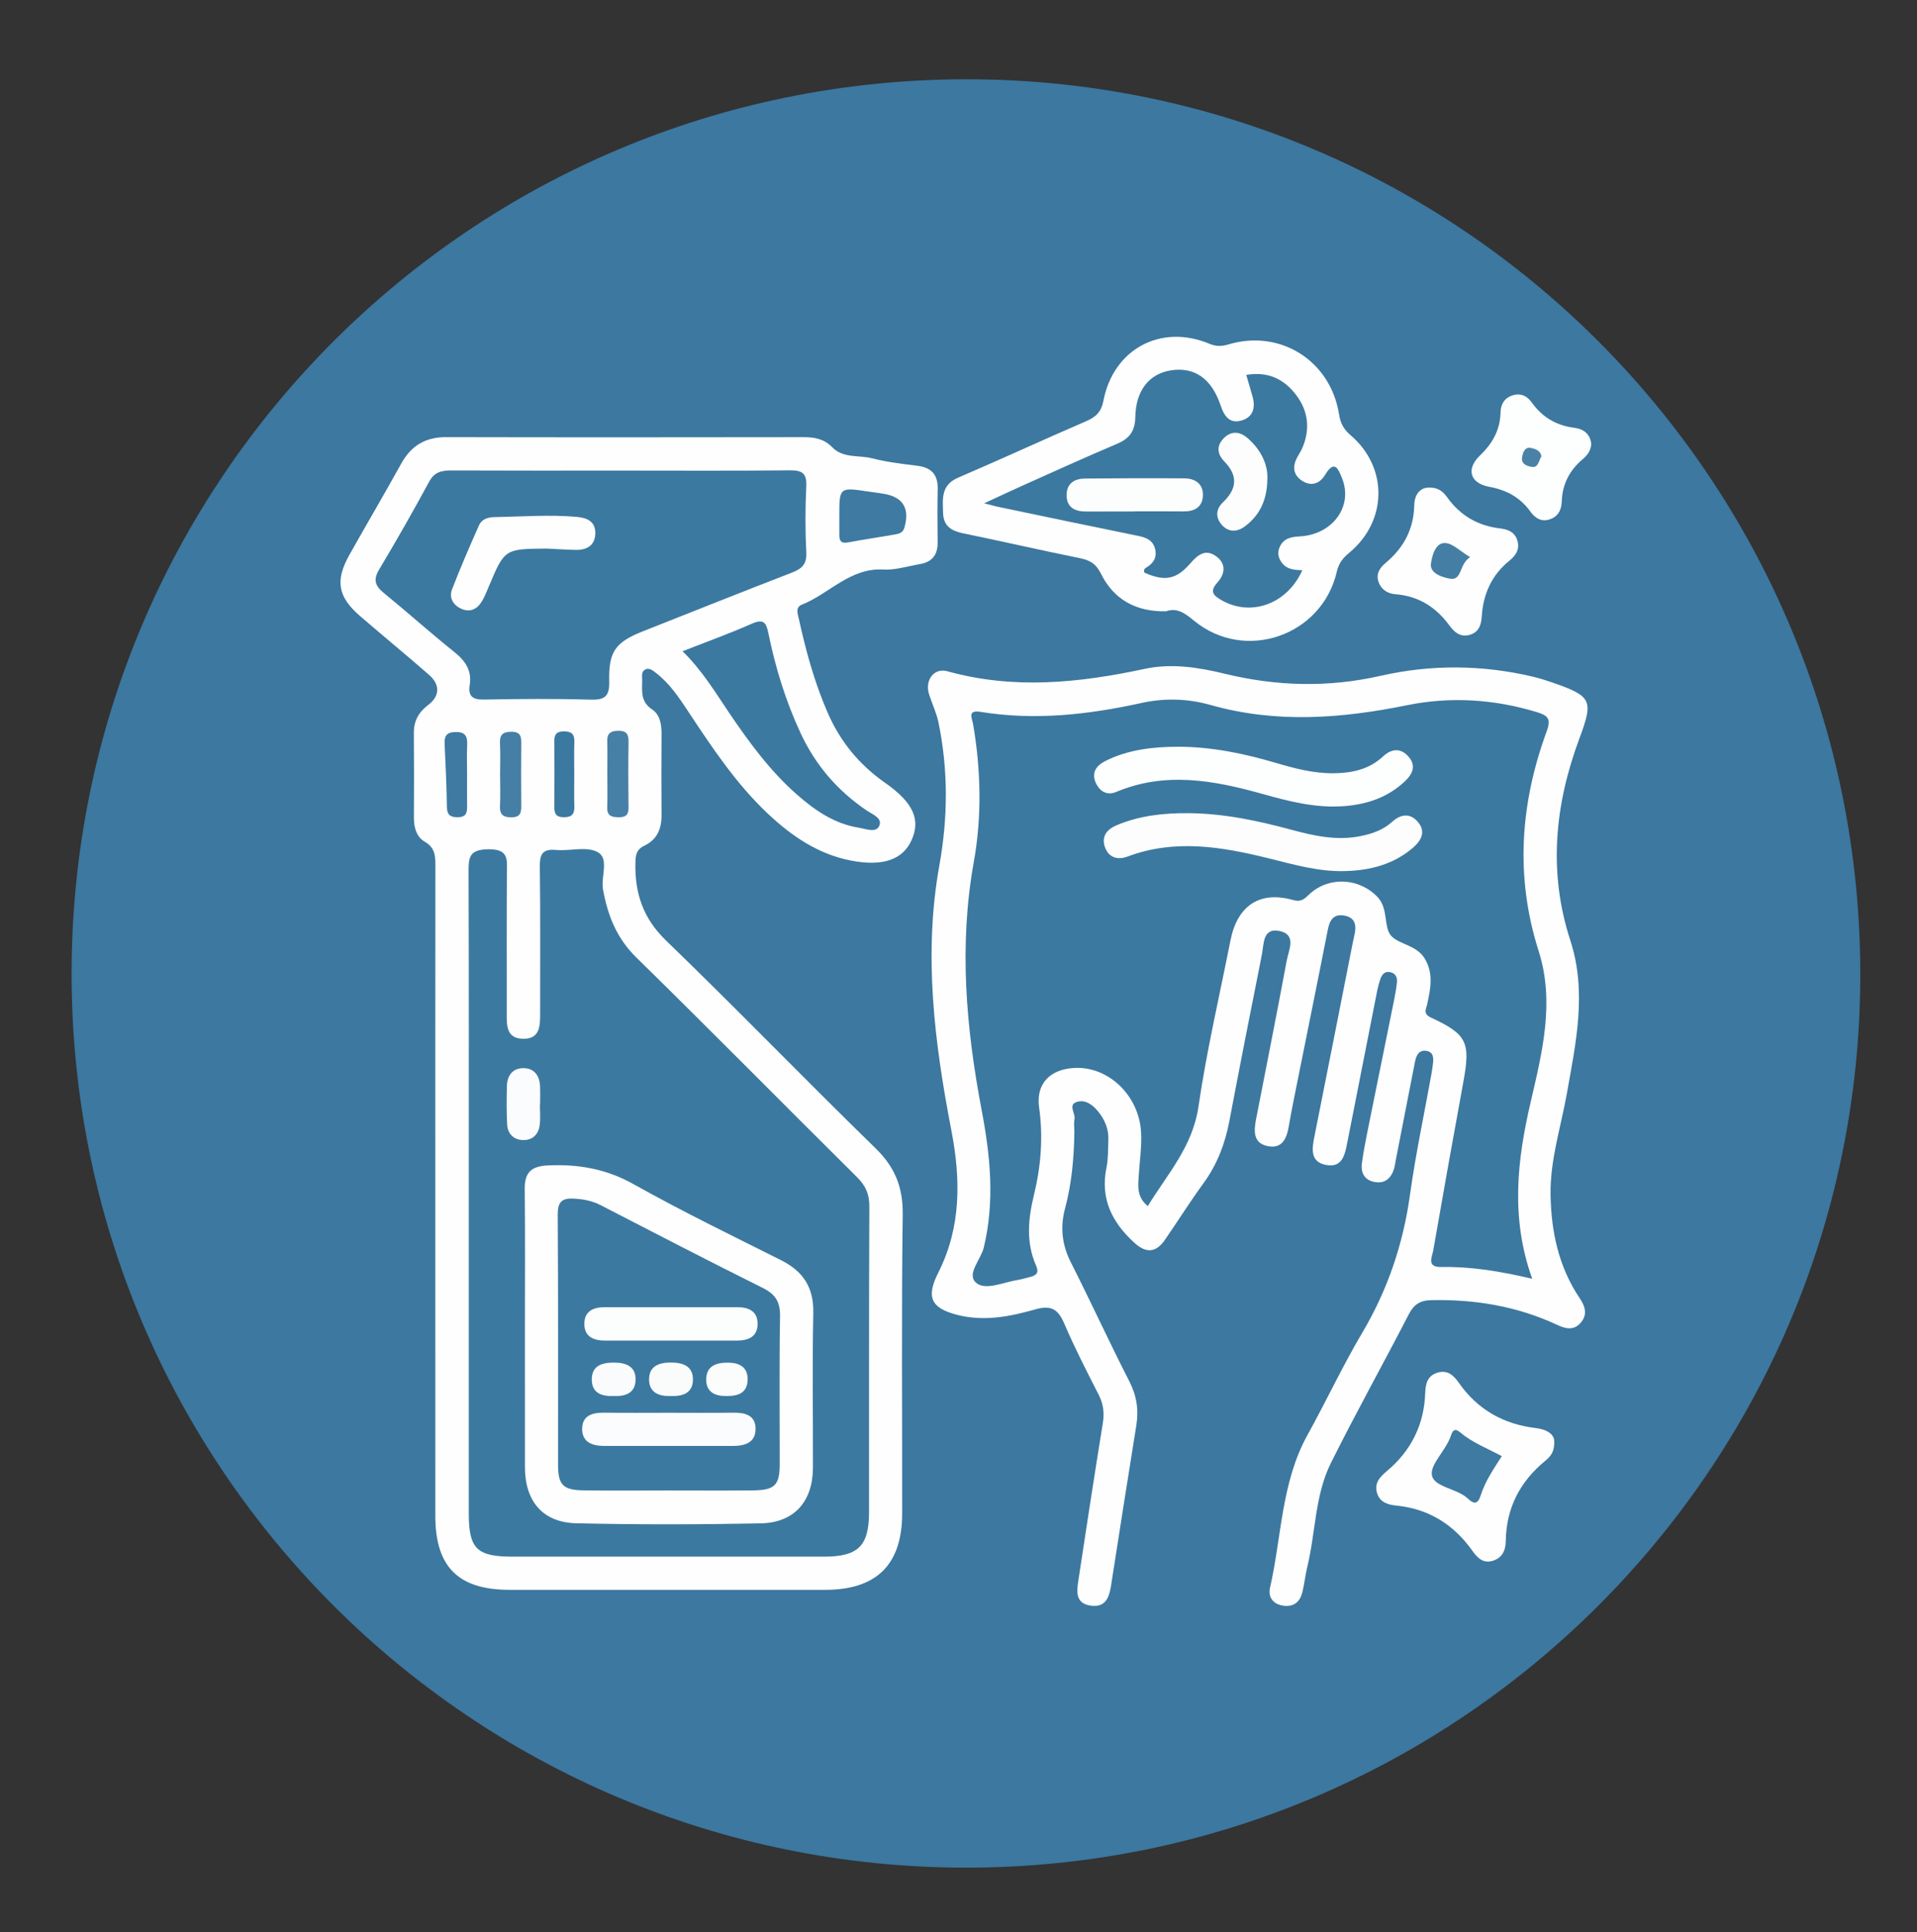<?xml version="1.0" encoding="utf-8"?>
<!-- Generator: Adobe Illustrator 16.0.2, SVG Export Plug-In . SVG Version: 6.00 Build 0)  -->
<!DOCTYPE svg PUBLIC "-//W3C//DTD SVG 1.1//EN" "http://www.w3.org/Graphics/SVG/1.1/DTD/svg11.dtd">
<svg version="1.1" id="Layer_1" xmlns="http://www.w3.org/2000/svg" xmlns:xlink="http://www.w3.org/1999/xlink" x="0px" y="0px"
	 width="124.75px" height="125.75px" viewBox="0 0 124.75 125.75" enable-background="new 0 0 124.75 125.75" xml:space="preserve">
<rect x="0" y="0" width="124.75" height="125.75" fill="#333333" stroke="none"/>
<g>
	<path fill-rule="evenodd" clip-rule="evenodd" fill="#3C78A0" d="M62.898,121.56C30.748,121.565,4.666,95.519,4.66,63.398
		C4.655,31.197,30.728,5.144,62.942,5.16c32.104,0.016,58.128,26.113,58.117,58.282C121.049,95.493,94.969,121.554,62.898,121.56z"
		/>
	<path fill-rule="evenodd" clip-rule="evenodd" fill="#FEFEFE" d="M28.327,77.785c0-7.117-0.003-14.234,0.005-21.352
		c0-0.652,0.021-1.236-0.679-1.639c-0.546-0.314-0.72-0.923-0.718-1.563c0.007-1.839,0.013-3.679-0.004-5.519
		c-0.007-0.789,0.315-1.362,0.939-1.833c0.755-0.569,0.78-1.318,0.051-1.954c-1.476-1.288-2.989-2.533-4.473-3.812
		c-1.468-1.264-1.655-2.318-0.707-4.005c1.116-1.985,2.27-3.949,3.374-5.94c0.646-1.165,1.574-1.719,2.917-1.716
		c7.757,0.018,15.515,0.013,23.272,0.002c0.71-0.001,1.333,0.116,1.852,0.654c0.71,0.738,1.725,0.5,2.593,0.722
		c0.964,0.246,1.963,0.363,2.954,0.487c0.918,0.115,1.339,0.584,1.319,1.513c-0.025,1.159-0.018,2.319-0.004,3.479
		c0.01,0.812-0.37,1.277-1.162,1.41c-0.788,0.131-1.586,0.396-2.365,0.352c-2.179-0.126-3.521,1.578-5.312,2.285
		c-0.446,0.176-0.256,0.632-0.184,0.961c0.452,2.071,1.014,4.109,1.862,6.061c0.816,1.88,2.047,3.387,3.741,4.573
		c1.873,1.311,2.317,2.42,1.72,3.74c-0.574,1.268-1.88,1.73-3.974,1.315c-2.108-0.417-3.817-1.582-5.355-3.027
		c-2.088-1.962-3.656-4.33-5.222-6.699c-0.596-0.901-1.197-1.8-2.067-2.47c-0.217-0.167-0.46-0.394-0.75-0.209
		c-0.226,0.144-0.158,0.431-0.159,0.663c-0.003,0.705-0.122,1.406,0.643,1.909c0.522,0.343,0.621,0.986,0.617,1.616
		c-0.012,1.759-0.014,3.519,0,5.278c0.006,0.877-0.3,1.589-1.103,1.968c-0.486,0.23-0.58,0.545-0.595,1.032
		c-0.061,2.005,0.459,3.672,1.992,5.152c4.601,4.444,9.044,9.051,13.627,13.514c1.279,1.245,1.798,2.553,1.774,4.335
		C58.66,85.544,58.718,92.021,58.71,98.5c-0.004,3.343-1.665,4.979-5.029,4.979c-6.837,0.002-13.675,0.003-20.513-0.001
		c-3.345-0.002-4.838-1.488-4.84-4.82C28.325,91.7,28.328,84.743,28.327,77.785z"/>
	<path fill-rule="evenodd" clip-rule="evenodd" fill="#FEFEFE" d="M69.915,73.681c-0.022,1.683-0.172,3.348-0.608,4.983
		c-0.32,1.197-0.204,2.347,0.373,3.486c1.3,2.566,2.496,5.185,3.807,7.746c0.481,0.941,0.624,1.859,0.459,2.882
		c-0.561,3.471-1.099,6.945-1.643,10.418c-0.121,0.771-0.35,1.453-1.335,1.309c-0.964-0.142-0.909-0.873-0.804-1.567
		c0.521-3.437,1.047-6.873,1.602-10.304c0.107-0.663,0.044-1.24-0.264-1.843c-0.781-1.53-1.567-3.062-2.243-4.639
		c-0.401-0.936-0.851-1.226-1.89-0.928c-1.648,0.472-3.351,0.802-5.084,0.355c-1.717-0.442-2.028-1.159-1.225-2.748
		c1.5-2.97,1.461-6.086,0.851-9.253c-1.102-5.717-1.827-11.448-0.78-17.265c0.557-3.097,0.581-6.201-0.06-9.291
		c-0.128-0.619-0.408-1.205-0.606-1.811c-0.298-0.914,0.292-1.769,1.188-1.52c4.298,1.196,8.556,0.762,12.815-0.152
		c1.774-0.381,3.508-0.106,5.221,0.31c3.392,0.824,6.737,0.916,10.188,0.131c3.25-0.739,6.59-0.715,9.876,0.063
		c0.427,0.101,0.848,0.234,1.262,0.378c2.578,0.895,2.693,1.153,1.764,3.648c-1.607,4.318-2.037,8.693-0.587,13.15
		c1.087,3.343,0.361,6.65-0.227,9.953c-0.391,2.197-1.101,4.34-1.061,6.61c0.042,2.406,0.531,4.68,1.891,6.707
		c0.37,0.551,0.537,1.092,0.047,1.632c-0.464,0.51-0.999,0.349-1.538,0.098c-2.588-1.204-5.318-1.655-8.161-1.596
		c-0.742,0.016-1.137,0.285-1.474,0.938c-1.666,3.232-3.442,6.409-5.061,9.664c-1.046,2.102-0.987,4.506-1.534,6.75
		c-0.132,0.543-0.187,1.104-0.319,1.646c-0.151,0.615-0.528,0.976-1.213,0.892c-0.7-0.085-1.033-0.562-0.894-1.173
		c0.76-3.327,0.725-6.846,2.44-9.945c1.219-2.202,2.285-4.492,3.565-6.656c1.653-2.796,2.657-5.765,3.103-8.977
		c0.368-2.648,0.931-5.271,1.404-7.905c0.035-0.197,0.058-0.396,0.085-0.594c0.051-0.377,0.054-0.781-0.405-0.862
		c-0.511-0.089-0.681,0.306-0.763,0.729c-0.415,2.117-0.828,4.234-1.242,6.352c-0.038,0.196-0.058,0.397-0.116,0.588
		c-0.187,0.606-0.574,0.977-1.24,0.866c-0.672-0.112-0.937-0.585-0.852-1.225c0.095-0.713,0.232-1.42,0.374-2.125
		c0.574-2.858,1.159-5.715,1.736-8.573c0.07-0.353,0.131-0.709,0.169-1.066c0.032-0.302-0.068-0.571-0.387-0.66
		c-0.394-0.111-0.594,0.133-0.703,0.47c-0.073,0.228-0.14,0.458-0.187,0.692c-0.651,3.292-1.299,6.584-1.945,9.877
		c-0.159,0.81-0.32,1.726-1.428,1.491c-1.005-0.213-0.878-1.052-0.719-1.847c0.839-4.191,1.66-8.387,2.489-12.581
		c0.038-0.196,0.085-0.39,0.126-0.585c0.12-0.572,0.047-1.063-0.627-1.202c-0.718-0.148-0.988,0.252-1.116,0.906
		c-0.669,3.411-1.364,6.815-2.047,10.222c-0.173,0.861-0.348,1.724-0.495,2.59c-0.135,0.789-0.435,1.466-1.366,1.279
		c-0.953-0.189-0.911-0.977-0.766-1.728c0.669-3.451,1.359-6.898,2-10.354c0.126-0.678,0.657-1.675-0.451-1.917
		c-1.126-0.246-1.029,0.851-1.169,1.547c-0.718,3.604-1.43,7.21-2.114,10.822c-0.28,1.477-0.796,2.828-1.689,4.053
		c-0.872,1.194-1.658,2.45-2.498,3.667c-0.571,0.828-1.2,0.92-1.986,0.206c-1.468-1.332-2.239-2.876-1.823-4.906
		c0.119-0.582,0.096-1.194,0.121-1.793c0.031-0.715-0.236-1.335-0.681-1.874c-0.345-0.418-0.823-0.767-1.35-0.607
		c-0.632,0.19-0.093,0.744-0.171,1.127C69.87,73.111,69.915,73.4,69.915,73.681z"/>
	<path fill-rule="evenodd" clip-rule="evenodd" fill="#FEFEFE" d="M75.881,39.789c-1.974,0.033-3.408-0.77-4.248-2.471
		c-0.307-0.62-0.704-0.855-1.345-0.985c-2.543-0.514-5.071-1.101-7.614-1.621c-0.761-0.156-1.275-0.477-1.3-1.299
		c-0.027-0.911-0.163-1.836,0.973-2.323c2.79-1.196,5.544-2.472,8.331-3.674c0.641-0.276,0.986-0.603,1.129-1.337
		c0.652-3.372,3.75-5.021,6.897-3.704c0.447,0.187,0.807,0.17,1.247,0.039c3.36-1.003,6.639,1.059,7.19,4.561
		c0.095,0.605,0.314,0.979,0.77,1.37c2.43,2.092,2.377,5.573-0.102,7.627c-0.417,0.346-0.688,0.681-0.816,1.24
		c-0.965,4.178-5.977,5.909-9.282,3.195C77.114,39.918,76.597,39.526,75.881,39.789z"/>
	<path fill-rule="evenodd" clip-rule="evenodd" fill="#FEFEFE" d="M101.136,93.71c0.06,0.805-0.261,1.11-0.605,1.394
		c-1.634,1.352-2.514,3.068-2.541,5.202c-0.008,0.62-0.247,1.107-0.867,1.287c-0.598,0.174-0.978-0.19-1.296-0.641
		c-1.22-1.727-2.854-2.753-4.981-2.961c-0.535-0.053-1.042-0.213-1.228-0.796c-0.202-0.636,0.151-1.043,0.613-1.429
		c1.59-1.325,2.445-3.028,2.516-5.104c0.02-0.604,0.144-1.119,0.794-1.319c0.658-0.202,1.058,0.178,1.396,0.662
		c1.22,1.743,2.91,2.696,5.003,2.943C100.616,93.029,101.063,93.299,101.136,93.71z"/>
	<path fill-rule="evenodd" clip-rule="evenodd" fill="#FEFEFE" d="M92.925,31.735c0.706-0.025,1.005,0.29,1.269,0.656
		c0.84,1.17,1.985,1.829,3.404,1.999c0.516,0.062,0.948,0.22,1.128,0.737c0.198,0.568-0.046,1-0.491,1.359
		c-1.16,0.934-1.717,2.178-1.808,3.641c-0.035,0.569-0.207,1.034-0.795,1.197c-0.59,0.165-0.982-0.164-1.312-0.614
		c-0.869-1.188-2.003-1.914-3.505-2.032c-0.5-0.039-0.924-0.287-1.103-0.798c-0.188-0.538,0.086-0.933,0.473-1.254
		c1.17-0.975,1.815-2.201,1.849-3.737C92.05,32.185,92.399,31.772,92.925,31.735z"/>
	<path fill-rule="evenodd" clip-rule="evenodd" fill="#FDFEFE" d="M103.552,28.896c-0.022,0.466-0.284,0.759-0.593,1.024
		c-0.83,0.711-1.287,1.608-1.325,2.704c-0.02,0.576-0.241,1.009-0.811,1.187c-0.536,0.167-0.932-0.095-1.23-0.511
		c-0.664-0.925-1.556-1.408-2.68-1.615c-1.258-0.232-1.524-1.16-0.604-2.038c0.822-0.785,1.317-1.67,1.341-2.823
		c0.011-0.509,0.252-0.922,0.779-1.09c0.529-0.169,0.945,0.034,1.248,0.458c0.688,0.964,1.604,1.506,2.784,1.654
		C103.063,27.92,103.487,28.262,103.552,28.896z"/>
	<path fill-rule="evenodd" clip-rule="evenodd" fill="#3C79A0" d="M30.506,77.767c0-6.995,0.011-13.991-0.013-20.986
		c-0.003-0.938,0.01-1.488,1.278-1.505c1.376-0.019,1.219,0.698,1.214,1.559c-0.017,2.998-0.005,5.996-0.007,8.994
		c-0.001,0.813-0.089,1.76,1.058,1.782c1.144,0.022,1.115-0.9,1.114-1.729c-0.005-3.158,0.023-6.316-0.02-9.474
		c-0.011-0.812,0.176-1.166,1.051-1.087c0.912,0.082,1.998-0.253,2.709,0.138c0.777,0.427,0.2,1.604,0.353,2.444
		c0.308,1.688,0.885,3.161,2.167,4.417c4.824,4.729,9.567,9.541,14.362,14.298c0.551,0.547,0.804,1.095,0.801,1.885
		c-0.029,6.636-0.014,13.271-0.019,19.906c-0.002,2.226-0.704,2.909-2.948,2.909c-6.755,0.001-13.511,0.002-20.267-0.001
		c-2.311-0.001-2.832-0.52-2.833-2.804C30.505,91.598,30.506,84.682,30.506,77.767z"/>
	<path fill-rule="evenodd" clip-rule="evenodd" fill="#3C79A0" d="M40.452,30.629c3.639,0,7.279,0.022,10.917-0.017
		c0.805-0.009,1.144,0.161,1.1,1.043c-0.071,1.436-0.07,2.881,0.002,4.317c0.038,0.761-0.303,1.052-0.93,1.295
		c-3.24,1.257-6.471,2.537-9.7,3.821c-1.789,0.711-2.24,1.312-2.195,3.247c0.022,0.939-0.238,1.233-1.198,1.204
		c-2.317-0.07-4.638-0.05-6.957-0.007c-0.743,0.014-1.039-0.225-0.924-0.953c0.147-0.939-0.284-1.565-1-2.14
		c-1.56-1.25-3.05-2.585-4.598-3.851c-0.557-0.456-0.694-0.851-0.298-1.515c1.126-1.886,2.214-3.797,3.261-5.729
		c0.354-0.654,0.846-0.726,1.483-0.724C33.094,30.637,36.773,30.629,40.452,30.629z"/>
	<path fill-rule="evenodd" clip-rule="evenodd" fill="#3C79A1" d="M44.418,42.387c1.627-0.64,3.092-1.165,4.511-1.793
		c0.783-0.347,0.939-0.043,1.08,0.645c0.456,2.236,1.125,4.405,2.092,6.483c0.971,2.087,2.405,3.75,4.308,5.037
		c0.363,0.246,1.046,0.491,0.804,1.007c-0.218,0.462-0.879,0.179-1.326,0.108c-1.6-0.255-2.881-1.146-4.061-2.187
		c-1.722-1.521-3.068-3.361-4.35-5.25C46.559,45.082,45.721,43.67,44.418,42.387z"/>
	<path fill-rule="evenodd" clip-rule="evenodd" fill="#3E7AA2" d="M54.619,33.611c-0.001-1.903-0.001-1.903,1.894-1.616
		c0.354,0.054,0.711,0.091,1.063,0.156c1.214,0.226,1.627,0.969,1.282,2.18c-0.103,0.36-0.352,0.407-0.612,0.454
		c-1.018,0.182-2.043,0.325-3.059,0.519c-0.456,0.087-0.572-0.105-0.567-0.497C54.623,34.408,54.62,34.009,54.619,33.611z"/>
	<path fill-rule="evenodd" clip-rule="evenodd" fill="#4780A6" d="M39.521,50.283c0-0.676,0.016-1.352-0.005-2.027
		c-0.017-0.521,0.219-0.684,0.718-0.692c0.535-0.009,0.676,0.225,0.669,0.715c-0.02,1.431-0.02,2.862-0.001,4.293
		c0.006,0.469-0.183,0.624-0.635,0.62c-0.46-0.004-0.771-0.079-0.751-0.644C39.541,51.794,39.521,51.039,39.521,50.283z"/>
	<path fill-rule="evenodd" clip-rule="evenodd" fill="#467FA5" d="M32.544,50.412c0-0.675,0.026-1.352-0.008-2.025
		c-0.029-0.571,0.192-0.761,0.759-0.759c0.581,0.002,0.63,0.312,0.627,0.758c-0.011,1.35-0.013,2.701,0,4.051
		c0.004,0.45-0.052,0.754-0.628,0.76c-0.569,0.005-0.786-0.191-0.757-0.76C32.571,51.764,32.545,51.087,32.544,50.412z"/>
	<path fill-rule="evenodd" clip-rule="evenodd" fill="#3E7AA2" d="M30.395,50.403c0,0.674-0.008,1.348,0.002,2.021
		c0.007,0.434-0.027,0.766-0.612,0.767c-0.511,0.001-0.694-0.168-0.703-0.682c-0.021-1.347-0.079-2.693-0.146-4.039
		c-0.025-0.512,0.063-0.805,0.686-0.823c0.671-0.02,0.807,0.28,0.779,0.854C30.372,49.134,30.395,49.77,30.395,50.403z"/>
	<path fill-rule="evenodd" clip-rule="evenodd" fill="#3C79A1" d="M37.371,50.433c0,0.677-0.016,1.354,0.005,2.031
		c0.015,0.48-0.118,0.722-0.664,0.728c-0.57,0.006-0.646-0.278-0.641-0.739c0.015-1.394,0.013-2.788,0.001-4.182
		c-0.004-0.425,0.104-0.659,0.593-0.667c0.504-0.008,0.73,0.153,0.711,0.679C37.352,48.999,37.371,49.716,37.371,50.433z"/>
	<path fill-rule="evenodd" clip-rule="evenodd" fill="#3C79A0" d="M99.711,83.232c-2.109-0.497-3.996-0.802-5.922-0.766
		c-0.976,0.019-0.592-0.663-0.519-1.085c0.635-3.66,1.291-7.316,1.96-10.971c0.47-2.563,0.243-3.088-2.109-4.179
		c-0.539-0.25-0.315-0.551-0.247-0.865c0.222-1.023,0.435-2.027-0.185-3.014c-0.535-0.853-1.682-0.884-2.175-1.463
		c-0.48-0.563-0.159-1.746-0.856-2.489c-1.176-1.252-3.143-1.383-4.417-0.227c-0.322,0.292-0.518,0.568-1.099,0.405
		c-2.172-0.611-3.622,0.368-4.07,2.639c-0.712,3.605-1.554,7.191-2.083,10.823c-0.378,2.586-2.012,4.363-3.296,6.463
		c-0.735-0.602-0.632-1.319-0.587-2.022c0.059-0.917,0.197-1.838,0.152-2.749c-0.119-2.431-2.131-4.343-4.351-4.222
		c-1.603,0.088-2.501,1.053-2.286,2.569c0.273,1.932,0.119,3.83-0.338,5.705c-0.377,1.55-0.524,3.08,0.137,4.581
		c0.214,0.486,0.014,0.654-0.401,0.755c-0.271,0.066-0.541,0.148-0.816,0.193c-0.905,0.147-2.061,0.69-2.665,0.194
		c-0.681-0.558,0.291-1.516,0.481-2.307c0.724-2.997,0.43-5.952-0.134-8.919c-1.019-5.369-1.495-10.73-0.513-16.193
		c0.53-2.943,0.462-5.974-0.048-8.959c-0.063-0.374-0.402-0.941,0.485-0.796c3.529,0.575,7.006,0.184,10.467-0.578
		c1.503-0.331,3.012-0.291,4.508,0.132c4.264,1.204,8.496,0.886,12.794,0.01c2.784-0.567,5.65-0.396,8.428,0.452
		c0.7,0.214,0.953,0.414,0.652,1.232c-1.729,4.71-2.073,9.479-0.526,14.334c1.056,3.314,0.223,6.603-0.523,9.813
		C98.726,75.534,98.293,79.276,99.711,83.232z"/>
	<path fill-rule="evenodd" clip-rule="evenodd" fill="#3C79A0" d="M84.75,37.113c-0.992,2.22-3.352,3.039-5.245,1.958
		c-0.528-0.302-0.824-0.557-0.282-1.156c0.47-0.521,0.604-1.185-0.049-1.684c-0.714-0.544-1.225-0.125-1.722,0.448
		c-0.911,1.049-1.661,1.175-2.97,0.596c-0.106-0.196,0.039-0.289,0.167-0.368c0.466-0.289,0.659-0.704,0.508-1.225
		c-0.15-0.523-0.574-0.698-1.084-0.801c-3.054-0.619-6.103-1.262-9.152-1.898c-0.188-0.039-0.372-0.095-0.877-0.225
		c1.049-0.484,1.839-0.858,2.637-1.214c2.006-0.896,4.006-1.81,6.029-2.665c0.807-0.341,1.153-0.841,1.17-1.728
		c0.031-1.736,0.9-2.819,2.303-3.043c1.546-0.247,2.671,0.528,3.259,2.305c0.231,0.699,0.602,1.188,1.377,0.949
		c0.746-0.23,0.887-0.851,0.689-1.558c-0.127-0.457-0.264-0.91-0.407-1.402c1.408-0.246,2.479,0.271,3.272,1.34
		c0.769,1.038,0.893,2.201,0.381,3.405c-0.094,0.22-0.231,0.42-0.344,0.631c-0.303,0.569-0.263,1.105,0.279,1.485
		c0.609,0.426,1.188,0.235,1.541-0.355c0.627-1.046,0.875-0.347,1.104,0.219c0.734,1.812-0.597,3.659-2.729,3.783
		c-0.55,0.032-1.035,0.101-1.309,0.65c-0.202,0.409-0.113,0.783,0.159,1.115C83.759,37.045,84.203,37.105,84.75,37.113z"/>
	<path fill-rule="evenodd" clip-rule="evenodd" fill="#3E7AA1" d="M97.732,94.777c-0.545,0.845-1.086,1.641-1.376,2.557
		c-0.188,0.589-0.446,0.571-0.829,0.209c-0.72-0.683-2.219-0.735-2.347-1.543c-0.111-0.693,0.899-1.588,1.215-2.496
		c0.125-0.362,0.239-0.605,0.641-0.265C95.828,93.913,96.806,94.275,97.732,94.777z"/>
	<path fill-rule="evenodd" clip-rule="evenodd" fill="#447EA4" d="M95.671,36.265c-0.729,0.437-0.502,1.524-1.296,1.402
		c-0.436-0.067-1.337-0.324-1.257-0.964c0.059-0.463,0.264-1.356,0.888-1.36C94.517,35.34,95.031,35.888,95.671,36.265z"/>
	<path fill-rule="evenodd" clip-rule="evenodd" fill="#4A82A7" d="M100.309,29.704c-0.166,0.26-0.203,0.713-0.556,0.689
		c-0.3-0.021-0.779-0.156-0.703-0.621c0.042-0.256,0.14-0.702,0.57-0.617C99.9,29.21,100.246,29.311,100.309,29.704z"/>
	<path fill-rule="evenodd" clip-rule="evenodd" fill="#FEFEFE" d="M34.159,86.616c0-3.077,0.022-6.154-0.012-9.23
		c-0.012-1.071,0.423-1.478,1.489-1.53c1.996-0.098,3.816,0.22,5.61,1.227c3.131,1.758,6.369,3.327,9.58,4.939
		c1.435,0.72,2.132,1.767,2.099,3.424c-0.069,3.354-0.016,6.713-0.022,10.069c-0.004,2.201-1.204,3.591-3.4,3.636
		c-3.994,0.08-7.993,0.086-11.986-0.005c-2.202-0.05-3.354-1.431-3.356-3.658C34.156,92.53,34.159,89.573,34.159,86.616z"/>
	<path fill-rule="evenodd" clip-rule="evenodd" fill="#FBFCFD" d="M35.134,71.894c0,0.438,0.042,0.88-0.01,1.311
		c-0.076,0.636-0.473,1.028-1.121,0.997c-0.583-0.027-0.966-0.412-0.999-0.999c-0.047-0.833-0.035-1.67-0.018-2.504
		c0.014-0.69,0.372-1.177,1.078-1.176c0.704,0.002,1.051,0.488,1.08,1.178c0.016,0.397,0.003,0.796,0.003,1.193
		C35.143,71.894,35.138,71.894,35.134,71.894z"/>
	<path fill-rule="evenodd" clip-rule="evenodd" fill="#FEFEFE" d="M35.555,35.705c-2.721,0.024-2.72,0.025-3.749,2.477
		c-0.139,0.33-0.27,0.667-0.455,0.971c-0.304,0.499-0.764,0.718-1.323,0.474c-0.539-0.236-0.823-0.719-0.61-1.27
		c0.542-1.409,1.144-2.796,1.758-4.176c0.174-0.392,0.58-0.518,1.006-0.524c1.79-0.029,3.579-0.173,5.371-0.013
		c0.682,0.061,1.194,0.319,1.188,1.056c-0.007,0.791-0.541,1.105-1.279,1.091C36.826,35.777,36.19,35.734,35.555,35.705z"/>
	<path fill-rule="evenodd" clip-rule="evenodd" fill="#FDFEFE" d="M76.685,48.603c2.176,0.005,4.279,0.443,6.354,1.055
		c1.228,0.362,2.457,0.686,3.754,0.671c1.193-0.014,2.296-0.246,3.203-1.089c0.557-0.518,1.155-0.581,1.673,0.018
		c0.494,0.57,0.266,1.107-0.225,1.575c-1.123,1.072-2.494,1.529-4.013,1.639c-1.827,0.132-3.561-0.316-5.296-0.803
		c-3.149-0.882-6.306-1.462-9.495-0.125c-0.621,0.26-1.104-0.05-1.35-0.636c-0.271-0.646,0.084-1.093,0.624-1.366
		C73.412,48.783,75.033,48.607,76.685,48.603z"/>
	<path fill-rule="evenodd" clip-rule="evenodd" fill="#FDFDFE" d="M77.351,52.928c2.297,0.017,4.516,0.492,6.722,1.088
		c1.466,0.396,2.945,0.717,4.491,0.399c0.763-0.157,1.455-0.402,2.038-0.931c0.563-0.51,1.177-0.576,1.678,0.025
		c0.527,0.631,0.203,1.206-0.327,1.664c-1.273,1.099-2.807,1.482-4.441,1.524c-1.698,0.044-3.313-0.425-4.943-0.829
		c-3.048-0.754-6.109-1.278-9.193-0.118c-0.641,0.241-1.228,0.076-1.472-0.616c-0.243-0.691,0.129-1.156,0.755-1.419
		C74.157,53.083,75.739,52.912,77.351,52.928z"/>
	<path fill-rule="evenodd" clip-rule="evenodd" fill="#FCFDFD" d="M73.785,33.291c-1.038,0-2.075-0.003-3.112,0.001
		c-0.742,0.003-1.271-0.272-1.262-1.089c0.008-0.749,0.524-1.049,1.194-1.056c2.155-0.022,4.31-0.028,6.465-0.012
		c0.738,0.005,1.26,0.389,1.207,1.172c-0.048,0.713-0.564,0.988-1.26,0.979c-1.078-0.014-2.155-0.004-3.232-0.004
		C73.785,33.285,73.785,33.288,73.785,33.291z"/>
	<path fill-rule="evenodd" clip-rule="evenodd" fill="#FDFDFD" d="M82.476,31.127c-0.013,1.443-0.506,2.403-1.446,3.12
		c-0.496,0.377-1.055,0.423-1.502-0.066c-0.44-0.48-0.414-1.038,0.056-1.486c0.923-0.881,0.99-1.741,0.08-2.673
		c-0.446-0.458-0.514-0.997-0.042-1.484c0.51-0.526,1.073-0.457,1.589-0.002C82.061,29.284,82.503,30.227,82.476,31.127z"/>
	<path fill-rule="evenodd" clip-rule="evenodd" fill="#3C79A0" d="M43.456,97.01c-1.836,0-3.673,0.02-5.51-0.007
		c-1.299-0.019-1.629-0.367-1.63-1.635c-0.004-5.43,0.016-10.859-0.021-16.29c-0.006-0.852,0.257-1.112,1.083-1.062
		c0.612,0.037,1.166,0.144,1.714,0.427c3.509,1.813,7.016,3.629,10.552,5.388c0.835,0.415,1.134,0.927,1.118,1.857
		c-0.055,3.192-0.019,6.388-0.022,9.582c-0.002,1.41-0.31,1.723-1.774,1.736C47.129,97.023,45.293,97.011,43.456,97.01z"/>
	<path fill-rule="evenodd" clip-rule="evenodd" fill="#FCFDFD" d="M43.597,87.255c-1.399,0-2.798-0.003-4.197,0.001
		c-0.774,0.003-1.391-0.25-1.373-1.126c0.017-0.802,0.599-1.049,1.327-1.048c2.878,0.003,5.756,0.003,8.635,0
		c0.731,0,1.305,0.26,1.312,1.062c0.008,0.878-0.614,1.117-1.386,1.113C46.475,87.251,45.036,87.255,43.597,87.255z"/>
	<path fill-rule="evenodd" clip-rule="evenodd" fill="#FBFCFD" d="M43.513,91.953c1.398,0,2.796,0.014,4.193-0.006
		c0.755-0.011,1.445,0.147,1.463,1.02c0.02,0.933-0.693,1.147-1.494,1.146c-2.795-0.003-5.591-0.001-8.386-0.002
		c-0.764-0.001-1.414-0.262-1.406-1.114c0.008-0.87,0.671-1.06,1.437-1.05C40.717,91.967,42.115,91.953,43.513,91.953z"/>
	<path fill-rule="evenodd" clip-rule="evenodd" fill="#F9FBFC" d="M39.944,90.862c-0.754,0.031-1.414-0.163-1.433-1.038
		c-0.021-0.948,0.674-1.143,1.472-1.137c0.766,0.006,1.391,0.252,1.378,1.115C41.347,90.671,40.706,90.894,39.944,90.862z"/>
	<path fill-rule="evenodd" clip-rule="evenodd" fill="#FAFCFC" d="M43.626,90.86c-0.776,0.031-1.394-0.244-1.386-1.094
		c0.008-0.848,0.635-1.08,1.407-1.083c0.825-0.002,1.481,0.254,1.445,1.166C45.059,90.708,44.376,90.896,43.626,90.86z"/>
	<path fill-rule="evenodd" clip-rule="evenodd" fill="#FBFCFC" d="M47.257,90.863c-0.715,0.011-1.29-0.253-1.3-1.038
		c-0.012-0.933,0.662-1.148,1.458-1.134c0.733,0.014,1.251,0.31,1.237,1.104C48.637,90.682,48.011,90.875,47.257,90.863z"/>
</g>
</svg>
